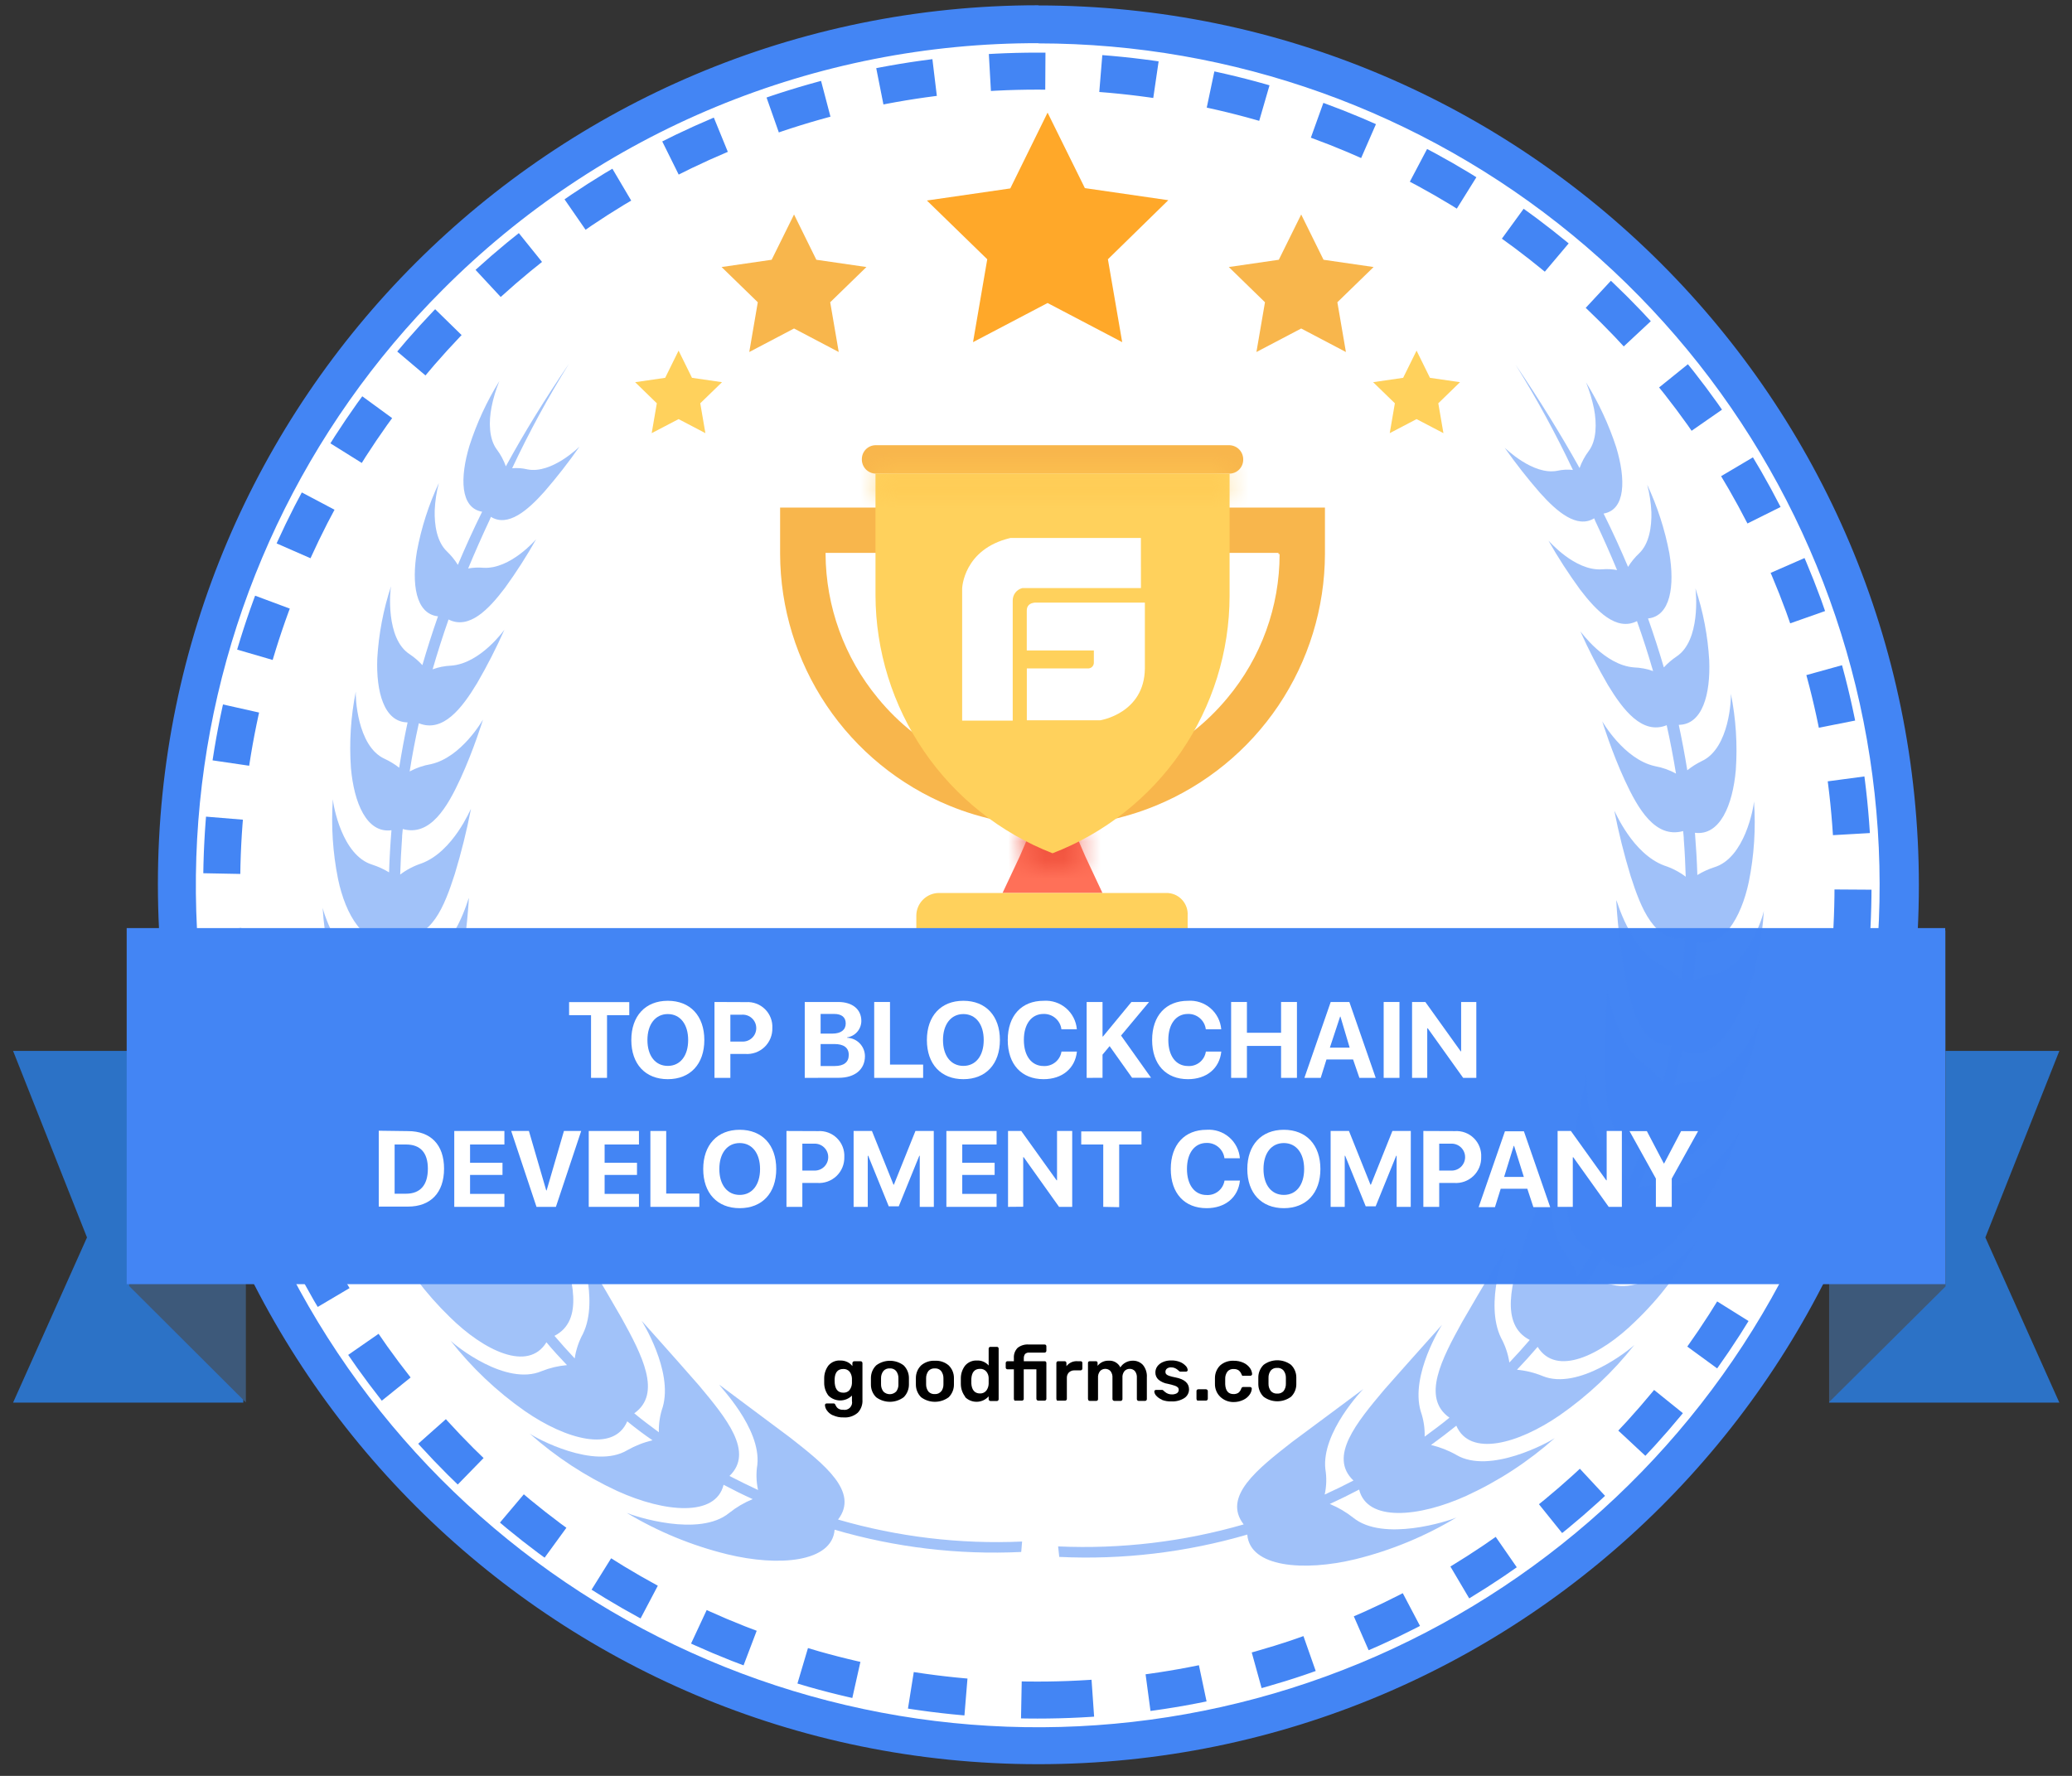 <svg width="112" height="96" viewBox="0 0 112 96" fill="none" xmlns="http://www.w3.org/2000/svg">
<rect x="0" y="0" width="112" height="96" fill="#333333" stroke="none"/>
<g clip-path="url(#clip0_941_249)">
<path d="M56.125 94.329C81.847 94.329 102.698 73.508 102.698 47.824C102.698 22.14 81.847 1.319 56.125 1.319C30.403 1.319 9.551 22.14 9.551 47.824C9.551 73.508 30.403 94.329 56.125 94.329Z" fill="white"/>
<path d="M56.124 2.345C66.652 2.352 76.851 6.009 84.985 12.694C93.119 19.378 98.684 28.676 100.732 39.004C102.78 49.332 101.185 60.051 96.217 69.334C91.249 78.617 83.217 85.891 73.489 89.915C63.761 93.94 52.938 94.467 42.865 91.406C32.792 88.345 24.092 81.886 18.246 73.129C12.401 64.372 9.772 53.859 10.807 43.381C11.843 32.903 16.479 23.108 23.925 15.666C28.147 11.426 33.168 8.065 38.696 5.777C44.224 3.489 50.151 2.319 56.134 2.335M56.134 0.284C29.845 0.284 8.535 21.562 8.535 47.797C8.535 74.031 29.835 95.368 56.124 95.368C82.413 95.368 103.723 74.089 103.723 47.855C103.723 21.62 82.413 0.294 56.124 0.294L56.134 0.284Z" fill="#4385F4"/>
<path d="M56.074 91.902C80.425 91.902 100.163 72.189 100.163 47.872C100.163 23.555 80.425 3.845 56.074 3.845C31.722 3.845 11.984 23.558 11.984 47.872C11.984 72.185 31.725 91.902 56.074 91.902Z" stroke="#4385F4" stroke-width="2" stroke-miterlimit="10" stroke-dasharray="3 3"/>
<path d="M59.592 48.272H54.191L55.114 46.31L55.91 44.471H57.876L58.672 46.31L59.592 48.272Z" fill="#FF7058"/>
<path d="M63.028 48.272H50.758C50.434 48.273 50.123 48.402 49.893 48.631C49.663 48.86 49.533 49.171 49.531 49.495V53.478H64.197V49.495C64.208 49.337 64.186 49.177 64.131 49.027C64.077 48.877 63.992 48.741 63.883 48.626C63.773 48.51 63.64 48.419 63.493 48.358C63.345 48.298 63.187 48.268 63.028 48.272Z" fill="#FFD15C"/>
<mask id="mask0_941_249" style="mask-type:luminance" maskUnits="userSpaceOnUse" x="55" y="44" width="4" height="4">
<path d="M58.671 46.31C58.192 46.563 57.701 46.791 57.198 46.993L56.891 47.055L56.586 46.932C56.084 46.73 55.592 46.502 55.113 46.248L55.91 44.409H57.81L58.671 46.31Z" fill="white"/>
</mask>
<g mask="url(#mask0_941_249)">
<path d="M60.382 42.7H53.406V48.754H60.382V42.7Z" fill="#F1543F"/>
</g>
<path d="M66.465 24.067H47.325C47.13 24.07 46.944 24.149 46.806 24.287C46.668 24.425 46.59 24.611 46.587 24.806C46.583 24.907 46.598 25.008 46.633 25.102C46.668 25.197 46.721 25.285 46.79 25.359C46.858 25.433 46.941 25.492 47.033 25.534C47.125 25.576 47.224 25.599 47.325 25.602H66.465C66.659 25.599 66.845 25.52 66.982 25.382C67.119 25.244 67.197 25.058 67.2 24.864C67.204 24.763 67.189 24.663 67.154 24.568C67.12 24.473 67.067 24.386 66.998 24.312C66.93 24.238 66.848 24.178 66.756 24.137C66.665 24.095 66.566 24.071 66.465 24.067ZM42.168 27.438V29.95C42.178 32.867 43.052 35.715 44.679 38.136C46.306 40.557 48.614 42.441 51.31 43.551C54.887 45.023 58.9 45.023 62.476 43.551C65.173 42.441 67.481 40.557 69.108 38.136C70.735 35.715 71.609 32.867 71.619 29.95V27.438H42.168ZM69.168 29.95C69.169 32.795 68.17 35.55 66.345 37.733C65.192 39.124 63.749 40.245 62.116 41.017C60.483 41.79 58.701 42.195 56.895 42.204C55.087 42.208 53.301 41.809 51.667 41.036C50.033 40.262 48.592 39.134 47.448 37.733C45.639 35.542 44.642 32.792 44.625 29.95V29.889H69.107V29.95H69.168Z" fill="#F8B64C"/>
<path d="M66.464 25.602V32.217C66.459 35.23 65.542 38.171 63.834 40.654C62.126 43.136 59.706 45.044 56.894 46.125C54.079 45.03 51.66 43.111 49.953 40.62C48.245 38.128 47.329 35.179 47.324 32.158V25.602H66.464Z" fill="#FFD15C"/>
<mask id="mask1_941_249" style="mask-type:luminance" maskUnits="userSpaceOnUse" x="47" y="25" width="20" height="2">
<path d="M66.406 25.602H47.324V26.522H66.406V25.602Z" fill="white"/>
</mask>
<g mask="url(#mask1_941_249)">
<path d="M68.116 23.893H45.617V28.231H68.116V23.893Z" fill="#FFC952"/>
</g>
<path d="M56.051 32.575C56.051 32.575 55.501 32.521 55.501 33.006V35.163H59.127V35.809C59.129 35.854 59.122 35.898 59.105 35.94C59.088 35.981 59.063 36.019 59.031 36.05C58.998 36.081 58.959 36.104 58.917 36.118C58.875 36.133 58.83 36.138 58.785 36.134H55.504V38.937H59.469C59.469 38.937 61.861 38.571 61.885 36.134V32.575H56.051ZM61.67 29.082H54.616C52.062 29.687 52.008 31.817 52.008 31.817V38.954H54.742V32.459C54.741 32.305 54.792 32.155 54.887 32.033C54.982 31.911 55.115 31.826 55.265 31.789H61.673L61.67 29.082Z" fill="white"/>
<path opacity="0.5" d="M33.885 81.777L33.848 81.753C33.848 81.753 33.861 81.763 33.885 81.777ZM28.632 77.508L28.605 77.48C28.605 77.48 28.615 77.494 28.632 77.508ZM17.449 49.072V49.051C17.449 49.051 17.449 49.061 17.449 49.075V49.072ZM17.993 43.179C17.993 43.155 17.993 43.141 17.993 43.145C17.993 43.148 17.989 43.161 17.993 43.182V43.179Z" fill="#4385F4"/>
<g opacity="0.5">
<path d="M55.249 83.332C51.889 83.483 48.528 83.081 45.3 82.143C46.455 80.645 44.548 79.155 42.719 77.719L38.888 74.859C38.843 74.893 41.144 77.183 40.938 79.179C40.864 79.633 40.877 80.097 40.976 80.546C40.453 80.304 39.951 80.054 39.431 79.787C40.775 78.499 39.254 76.653 37.791 74.903C36.246 73.136 34.687 71.403 34.684 71.399C34.681 71.396 36.393 74.093 35.825 76.058C35.673 76.498 35.601 76.961 35.614 77.425C35.159 77.084 34.715 76.762 34.284 76.4C35.795 75.334 34.694 73.228 33.601 71.252C32.452 69.246 31.266 67.297 31.266 67.294C31.266 67.291 32.421 70.223 31.512 72.1C31.286 72.514 31.134 72.966 31.065 73.433C30.689 73.032 30.324 72.625 29.971 72.213C31.587 71.382 30.959 69.136 30.272 66.997C29.509 64.826 28.689 62.792 28.696 62.761C28.703 62.731 29.308 65.811 28.091 67.547C27.796 67.924 27.565 68.348 27.408 68.801C27.116 68.346 26.836 67.89 26.567 67.434C28.276 66.832 28.067 64.522 27.763 62.334C27.39 60.099 26.933 57.993 26.933 57.969C26.933 57.945 27.032 61.045 25.545 62.57C25.197 62.902 24.904 63.288 24.677 63.712C24.544 63.401 24.41 63.09 24.284 62.775C24.188 62.532 24.092 62.29 24.003 62.044C25.736 61.722 25.89 59.531 25.938 57.453C25.938 55.33 25.815 53.324 25.805 53.303C25.794 53.283 25.463 56.151 23.826 57.405C23.445 57.671 23.109 57.996 22.831 58.369C22.66 57.713 22.489 57.056 22.373 56.393C24.082 56.346 24.557 54.343 24.895 52.398C25.234 50.453 25.357 48.538 25.34 48.538C25.323 48.538 24.656 51.126 22.947 52.056C22.542 52.259 22.173 52.527 21.854 52.849C21.772 52.101 21.711 51.353 21.673 50.603C23.32 50.801 24.021 48.996 24.584 47.243C24.936 46.085 25.228 44.91 25.459 43.722C25.439 43.722 24.499 46.04 22.78 46.675C22.366 46.811 21.978 47.014 21.632 47.277C21.652 46.611 21.686 45.944 21.734 45.284C21.734 45.127 21.762 44.97 21.772 44.816C23.258 45.23 24.185 43.626 24.895 42.081C25.606 40.536 26.109 38.899 26.109 38.896C26.109 38.892 24.957 40.947 23.276 41.312C22.88 41.38 22.498 41.512 22.144 41.702C22.281 40.83 22.448 39.962 22.64 39.097C23.945 39.627 24.978 38.277 25.791 36.927C26.334 35.991 26.827 35.027 27.267 34.038C27.267 34.038 25.976 35.867 24.386 35.983C24.044 35.997 23.706 36.064 23.385 36.182C23.645 35.284 23.932 34.386 24.246 33.488C25.354 34.052 26.42 32.938 27.295 31.779C27.907 30.934 28.471 30.056 28.983 29.147C28.983 29.147 27.589 30.788 26.119 30.692C25.848 30.669 25.574 30.682 25.306 30.73C25.668 29.859 26.054 28.986 26.464 28.111L26.536 27.94C27.455 28.508 28.518 27.599 29.431 26.573C30.105 25.795 30.738 24.983 31.328 24.139C31.328 24.139 29.824 25.637 28.508 25.373C28.239 25.308 27.96 25.287 27.684 25.312C28.598 23.367 29.625 21.479 30.76 19.655C29.479 21.535 28.341 23.38 27.343 25.209C27.225 24.878 27.058 24.567 26.847 24.286C26.427 23.719 26.416 22.803 26.567 22.02C26.661 21.533 26.805 21.057 26.994 20.598C26.315 21.692 25.772 22.866 25.377 24.091C24.855 25.821 24.872 27.458 26.061 27.663C25.586 28.62 25.152 29.581 24.749 30.535C24.583 30.268 24.384 30.024 24.157 29.807C23.614 29.291 23.474 28.374 23.498 27.578C23.52 27.081 23.595 26.588 23.723 26.108C23.173 27.284 22.775 28.524 22.537 29.8C22.243 31.55 22.462 33.184 23.675 33.317C23.368 34.197 23.086 35.076 22.831 35.956C22.628 35.734 22.398 35.536 22.148 35.368C20.828 34.524 21.088 31.892 21.136 31.694C20.721 32.953 20.471 34.262 20.394 35.587C20.323 37.392 20.76 39.036 22.028 39.05C22.028 39.05 22.028 39.05 22.028 39.07C21.857 39.874 21.707 40.684 21.577 41.5C21.333 41.31 21.068 41.148 20.787 41.018C19.287 40.335 19.208 37.6 19.232 37.385C18.961 38.741 18.872 40.127 18.969 41.507C19.133 43.394 19.817 45.059 21.16 44.881C21.098 45.64 21.055 46.399 21.03 47.157C20.743 46.983 20.437 46.843 20.117 46.74C18.487 46.238 18.016 43.541 17.992 43.203C17.893 44.645 17.987 46.095 18.272 47.513C18.675 49.461 19.701 51.177 21.071 50.746C21.108 51.444 21.165 52.141 21.242 52.839C20.903 52.678 20.545 52.563 20.176 52.497C18.368 52.199 17.496 49.342 17.441 49.078C17.536 50.625 17.843 52.151 18.354 53.614C19.072 55.641 20.425 57.34 21.823 56.595C21.956 57.231 22.103 57.867 22.271 58.499C21.87 58.367 21.452 58.294 21.03 58.28C19.055 58.225 17.708 55.224 17.664 55.04C17.989 56.669 18.544 58.243 19.311 59.716C20.401 61.791 22.127 63.418 23.487 62.314C23.699 62.874 23.927 63.429 24.171 63.978C23.714 63.887 23.247 63.865 22.783 63.913C20.681 64.146 18.767 61.09 18.747 60.977C19.34 62.656 20.179 64.237 21.235 65.67C22.739 67.721 24.861 69.195 26.092 67.755C26.365 68.211 26.65 68.667 26.946 69.123C26.479 69.096 26.01 69.139 25.555 69.249C23.46 69.782 21.006 66.901 21.047 66.856C21.904 68.463 23.005 69.926 24.311 71.194C26.163 73.023 28.546 74.178 29.537 72.561C29.879 72.978 30.265 73.392 30.648 73.795C30.178 73.836 29.718 73.945 29.28 74.12C27.343 74.947 24.608 72.739 24.349 72.466C25.493 73.928 26.847 75.212 28.368 76.277C30.6 77.822 33.18 78.533 33.905 76.834C34.344 77.194 34.8 77.536 35.272 77.86C34.792 77.971 34.332 78.152 33.905 78.396C32.114 79.463 28.949 77.73 28.628 77.494C30.048 78.759 31.648 79.807 33.375 80.604C35.921 81.763 38.686 82.016 39.113 80.263C39.626 80.536 40.139 80.792 40.686 81.039C40.23 81.226 39.803 81.477 39.418 81.784C37.794 83.12 34.291 81.962 33.881 81.784C35.567 82.797 37.395 83.55 39.305 84.019C42.104 84.703 44.975 84.45 45.115 82.693C48.387 83.652 51.795 84.058 55.201 83.896L55.249 83.332Z" fill="#4385F4"/>
</g>
<path d="M69.381 75.2C69.468 75.085 69.512 74.944 69.507 74.8C69.507 74.773 69.507 74.722 69.507 74.643C69.507 74.564 69.507 74.51 69.507 74.483C69.512 74.338 69.466 74.197 69.378 74.082C69.335 74.035 69.282 73.997 69.223 73.974C69.164 73.95 69.1 73.94 69.036 73.946C68.972 73.941 68.908 73.951 68.849 73.974C68.79 73.998 68.737 74.035 68.694 74.082C68.607 74.197 68.562 74.338 68.568 74.483V74.643V74.8C68.563 74.945 68.609 75.086 68.698 75.2C68.741 75.247 68.794 75.283 68.853 75.306C68.912 75.329 68.976 75.338 69.039 75.334C69.103 75.339 69.166 75.329 69.225 75.306C69.285 75.283 69.338 75.247 69.381 75.2ZM68.301 75.504C68.211 75.415 68.139 75.308 68.091 75.191C68.042 75.074 68.017 74.948 68.017 74.821V74.462C68.017 74.335 68.042 74.209 68.092 74.091C68.141 73.974 68.213 73.867 68.305 73.778C68.518 73.619 68.778 73.533 69.044 73.533C69.311 73.533 69.571 73.619 69.784 73.778C69.875 73.867 69.948 73.974 69.997 74.091C70.046 74.209 70.072 74.335 70.071 74.462C70.071 74.493 70.071 74.554 70.071 74.643C70.071 74.732 70.071 74.79 70.071 74.821C70.073 74.948 70.048 75.074 69.999 75.192C69.95 75.309 69.879 75.415 69.788 75.504C69.573 75.664 69.312 75.75 69.044 75.75C68.777 75.75 68.516 75.664 68.301 75.504ZM65.957 75.504C65.865 75.416 65.793 75.309 65.745 75.192C65.696 75.074 65.671 74.948 65.673 74.821V74.657V74.493C65.672 74.366 65.697 74.24 65.746 74.122C65.794 74.005 65.866 73.898 65.957 73.809C66.156 73.636 66.414 73.547 66.678 73.559C66.866 73.554 67.053 73.593 67.224 73.672C67.36 73.735 67.478 73.832 67.566 73.953C67.632 74.046 67.672 74.156 67.682 74.27C67.684 74.284 67.682 74.297 67.677 74.31C67.672 74.322 67.665 74.333 67.655 74.342C67.635 74.36 67.61 74.37 67.583 74.37H67.221C67.199 74.376 67.175 74.376 67.153 74.37C67.135 74.35 67.121 74.327 67.112 74.301C67.081 74.212 67.025 74.134 66.951 74.076C66.875 74.027 66.785 74.003 66.695 74.007C66.632 74 66.567 74.008 66.508 74.031C66.449 74.053 66.395 74.09 66.353 74.137C66.266 74.253 66.221 74.396 66.227 74.541V74.828C66.245 75.183 66.395 75.361 66.678 75.361C66.769 75.364 66.859 75.34 66.937 75.293C67.011 75.234 67.066 75.154 67.095 75.064C67.103 75.039 67.117 75.017 67.136 74.999C67.155 74.983 67.179 74.976 67.204 74.978H67.566C67.593 74.978 67.618 74.988 67.638 75.005C67.648 75.014 67.655 75.026 67.66 75.038C67.665 75.05 67.667 75.064 67.665 75.077C67.655 75.188 67.616 75.294 67.552 75.385C67.466 75.509 67.348 75.608 67.211 75.672C67.039 75.756 66.849 75.797 66.657 75.792C66.399 75.789 66.151 75.689 65.963 75.511L65.957 75.504ZM64.702 75.686C64.693 75.677 64.686 75.666 64.682 75.654C64.677 75.642 64.675 75.63 64.675 75.617V75.2C64.674 75.187 64.676 75.174 64.68 75.161C64.685 75.149 64.692 75.137 64.701 75.128C64.711 75.118 64.722 75.111 64.735 75.107C64.747 75.102 64.761 75.1 64.774 75.101H65.188C65.2 75.101 65.213 75.103 65.224 75.108C65.236 75.113 65.247 75.12 65.256 75.129C65.266 75.138 65.273 75.149 65.279 75.161C65.284 75.174 65.287 75.187 65.287 75.2V75.614C65.287 75.626 65.284 75.639 65.28 75.651C65.275 75.662 65.268 75.673 65.259 75.682C65.25 75.692 65.239 75.701 65.227 75.706C65.215 75.711 65.201 75.714 65.188 75.713H64.774C64.76 75.716 64.745 75.716 64.731 75.712C64.716 75.708 64.703 75.702 64.692 75.692L64.702 75.686ZM62.805 75.662C62.686 75.614 62.58 75.539 62.494 75.443C62.438 75.384 62.404 75.308 62.395 75.228C62.394 75.216 62.396 75.204 62.4 75.192C62.404 75.181 62.411 75.171 62.419 75.163C62.437 75.146 62.46 75.136 62.484 75.135H62.826C62.837 75.136 62.849 75.14 62.859 75.145C62.869 75.151 62.877 75.16 62.884 75.169L62.976 75.248C63.079 75.335 63.211 75.381 63.345 75.378C63.438 75.382 63.53 75.361 63.612 75.317C63.644 75.298 63.67 75.271 63.688 75.238C63.706 75.206 63.715 75.169 63.714 75.132C63.716 75.083 63.699 75.035 63.667 74.999C63.619 74.955 63.561 74.924 63.499 74.906C63.379 74.866 63.257 74.833 63.133 74.807C62.945 74.78 62.768 74.702 62.621 74.582C62.565 74.531 62.521 74.47 62.492 74.4C62.463 74.331 62.45 74.257 62.453 74.182C62.455 74.07 62.489 73.962 62.552 73.871C62.627 73.767 62.729 73.686 62.846 73.635C62.992 73.57 63.151 73.538 63.311 73.543C63.475 73.538 63.638 73.567 63.79 73.628C63.906 73.675 64.011 73.748 64.097 73.84C64.156 73.899 64.192 73.976 64.2 74.059C64.2 74.07 64.198 74.081 64.194 74.092C64.19 74.103 64.184 74.112 64.176 74.12C64.168 74.129 64.157 74.136 64.146 74.141C64.135 74.145 64.123 74.148 64.111 74.147H63.803C63.79 74.148 63.777 74.146 63.765 74.141C63.753 74.135 63.743 74.127 63.735 74.117C63.703 74.093 63.672 74.066 63.643 74.038C63.599 74.003 63.551 73.974 63.499 73.953C63.44 73.928 63.376 73.916 63.311 73.918C63.228 73.911 63.146 73.934 63.079 73.983C63.052 74.004 63.031 74.031 63.017 74.061C63.003 74.091 62.996 74.124 62.997 74.158C62.994 74.202 63.008 74.246 63.034 74.281C63.079 74.323 63.133 74.354 63.191 74.373C63.303 74.41 63.417 74.439 63.533 74.459C64.025 74.554 64.272 74.77 64.272 75.105C64.272 75.198 64.25 75.29 64.205 75.373C64.161 75.455 64.097 75.525 64.019 75.576C63.808 75.708 63.562 75.771 63.315 75.757C63.137 75.764 62.96 75.734 62.795 75.669L62.805 75.662ZM58.837 75.686C58.828 75.677 58.821 75.666 58.817 75.654C58.812 75.642 58.81 75.63 58.81 75.617V73.679C58.81 73.653 58.82 73.627 58.837 73.607C58.857 73.591 58.883 73.582 58.909 73.584H59.23C59.243 73.582 59.256 73.584 59.269 73.588C59.281 73.592 59.292 73.599 59.302 73.607C59.311 73.617 59.319 73.628 59.323 73.64C59.328 73.653 59.33 73.666 59.329 73.679V73.833C59.4 73.743 59.49 73.671 59.593 73.623C59.697 73.575 59.81 73.552 59.924 73.556C60.054 73.545 60.185 73.574 60.298 73.639C60.412 73.703 60.503 73.801 60.56 73.918C60.629 73.808 60.725 73.717 60.84 73.655C60.959 73.588 61.093 73.554 61.23 73.556C61.332 73.553 61.435 73.572 61.53 73.611C61.624 73.651 61.71 73.71 61.78 73.785C61.932 73.973 62.008 74.211 61.992 74.452V75.631C61.992 75.644 61.99 75.656 61.985 75.668C61.98 75.68 61.973 75.69 61.965 75.699C61.956 75.71 61.945 75.718 61.932 75.723C61.92 75.728 61.906 75.731 61.893 75.73H61.551C61.538 75.73 61.524 75.727 61.512 75.722C61.5 75.717 61.489 75.709 61.479 75.699C61.47 75.69 61.463 75.68 61.459 75.668C61.454 75.656 61.452 75.644 61.452 75.631V74.486C61.464 74.352 61.425 74.219 61.343 74.113C61.306 74.075 61.262 74.044 61.213 74.024C61.164 74.004 61.112 73.995 61.059 73.997C61.008 73.997 60.957 74.007 60.91 74.027C60.863 74.047 60.821 74.076 60.785 74.113C60.701 74.218 60.661 74.352 60.673 74.486V75.631C60.673 75.644 60.67 75.656 60.666 75.668C60.661 75.68 60.654 75.69 60.645 75.699C60.636 75.71 60.625 75.718 60.613 75.723C60.6 75.728 60.587 75.731 60.574 75.73H60.232C60.206 75.728 60.182 75.718 60.163 75.699C60.145 75.681 60.134 75.657 60.133 75.631V74.486C60.145 74.352 60.106 74.219 60.023 74.113C59.986 74.075 59.942 74.046 59.894 74.025C59.845 74.005 59.792 73.996 59.74 73.997C59.688 73.997 59.638 74.007 59.591 74.027C59.544 74.047 59.501 74.076 59.466 74.113C59.382 74.218 59.342 74.352 59.353 74.486V75.631C59.354 75.643 59.352 75.656 59.348 75.668C59.344 75.679 59.338 75.69 59.329 75.699C59.32 75.709 59.309 75.717 59.297 75.722C59.284 75.727 59.271 75.73 59.258 75.73H58.916C58.899 75.732 58.882 75.729 58.867 75.723C58.851 75.716 58.837 75.706 58.827 75.692L58.837 75.686ZM57.128 75.686C57.12 75.677 57.113 75.666 57.108 75.654C57.103 75.642 57.101 75.63 57.101 75.617V73.686C57.101 73.659 57.11 73.632 57.128 73.611C57.138 73.602 57.149 73.594 57.161 73.59C57.174 73.585 57.187 73.583 57.2 73.584H57.542C57.556 73.583 57.569 73.585 57.582 73.589C57.595 73.594 57.607 73.601 57.617 73.611C57.635 73.632 57.645 73.659 57.645 73.686V73.853C57.713 73.763 57.803 73.691 57.906 73.644C58.009 73.597 58.123 73.576 58.236 73.584H58.407C58.42 73.582 58.433 73.584 58.445 73.588C58.457 73.592 58.469 73.599 58.478 73.607C58.488 73.617 58.495 73.628 58.5 73.64C58.504 73.653 58.506 73.666 58.506 73.679V73.98C58.507 73.993 58.505 74.005 58.5 74.017C58.495 74.029 58.488 74.04 58.478 74.048C58.47 74.059 58.459 74.067 58.446 74.072C58.434 74.077 58.42 74.08 58.407 74.079H58.085C58.03 74.076 57.974 74.084 57.922 74.103C57.87 74.122 57.822 74.151 57.781 74.189C57.742 74.229 57.712 74.276 57.693 74.329C57.674 74.381 57.665 74.437 57.668 74.493V75.617C57.669 75.63 57.668 75.643 57.663 75.655C57.658 75.667 57.651 75.677 57.641 75.686C57.632 75.695 57.622 75.703 57.61 75.708C57.598 75.714 57.586 75.716 57.573 75.716H57.18C57.154 75.718 57.128 75.71 57.108 75.692L57.128 75.686ZM54.832 75.686C54.823 75.677 54.816 75.666 54.811 75.654C54.806 75.642 54.804 75.63 54.804 75.617V74.021H54.462C54.449 74.022 54.436 74.02 54.423 74.016C54.411 74.011 54.4 74.004 54.39 73.994C54.381 73.985 54.373 73.974 54.369 73.961C54.364 73.948 54.362 73.935 54.363 73.922V73.679C54.364 73.654 54.373 73.629 54.391 73.611C54.4 73.602 54.411 73.594 54.424 73.59C54.436 73.585 54.449 73.583 54.462 73.584H54.804V73.419C54.797 73.317 54.81 73.215 54.845 73.119C54.88 73.023 54.935 72.936 55.006 72.862C55.178 72.728 55.394 72.663 55.611 72.681H56.462C56.475 72.68 56.488 72.681 56.5 72.686C56.513 72.69 56.524 72.696 56.534 72.705C56.551 72.725 56.561 72.75 56.561 72.777V73.019C56.561 73.033 56.558 73.046 56.553 73.058C56.548 73.071 56.54 73.082 56.53 73.091C56.521 73.1 56.511 73.107 56.499 73.112C56.487 73.117 56.475 73.119 56.462 73.119H55.631C55.59 73.115 55.549 73.12 55.51 73.133C55.471 73.147 55.436 73.169 55.406 73.197C55.358 73.269 55.335 73.354 55.341 73.44V73.584H56.462C56.475 73.582 56.488 73.584 56.5 73.588C56.513 73.592 56.524 73.599 56.534 73.607C56.551 73.627 56.561 73.653 56.561 73.679V75.617C56.561 75.63 56.559 75.642 56.554 75.654C56.55 75.666 56.542 75.677 56.534 75.686C56.525 75.696 56.514 75.704 56.501 75.709C56.489 75.715 56.475 75.717 56.462 75.716H56.12C56.094 75.715 56.07 75.704 56.052 75.686C56.034 75.667 56.023 75.643 56.021 75.617V74.021H55.337V75.617C55.339 75.63 55.337 75.643 55.332 75.655C55.327 75.667 55.32 75.677 55.31 75.686C55.301 75.696 55.29 75.704 55.278 75.709C55.265 75.715 55.252 75.717 55.238 75.716H54.897C54.882 75.719 54.866 75.719 54.851 75.715C54.836 75.71 54.822 75.703 54.811 75.692L54.832 75.686ZM53.318 75.169C53.396 75.062 53.438 74.933 53.441 74.8C53.441 74.766 53.441 74.715 53.441 74.643C53.441 74.571 53.441 74.517 53.441 74.483C53.438 74.358 53.393 74.237 53.314 74.141C53.272 74.092 53.219 74.054 53.16 74.029C53.101 74.005 53.036 73.993 52.972 73.997C52.682 73.997 52.525 74.178 52.504 74.541V74.787C52.525 75.129 52.682 75.327 52.972 75.327C53.038 75.33 53.104 75.318 53.164 75.29C53.224 75.263 53.277 75.222 53.318 75.169ZM52.179 75.511C52.02 75.31 51.935 75.06 51.937 74.804V74.517C51.934 74.262 52.019 74.013 52.176 73.812C52.255 73.722 52.354 73.652 52.465 73.605C52.576 73.559 52.695 73.539 52.815 73.546C52.933 73.541 53.05 73.562 53.159 73.609C53.267 73.656 53.364 73.727 53.441 73.816V72.903C53.441 72.89 53.443 72.876 53.449 72.864C53.454 72.852 53.462 72.841 53.471 72.832C53.481 72.823 53.491 72.817 53.503 72.812C53.515 72.808 53.527 72.807 53.54 72.808H53.882C53.895 72.806 53.907 72.808 53.92 72.812C53.932 72.816 53.944 72.823 53.953 72.832C53.963 72.841 53.97 72.852 53.974 72.865C53.979 72.877 53.981 72.89 53.981 72.903V75.638C53.982 75.65 53.98 75.663 53.975 75.675C53.97 75.687 53.963 75.698 53.953 75.706C53.944 75.716 53.933 75.725 53.921 75.73C53.908 75.735 53.895 75.738 53.882 75.737H53.54C53.514 75.735 53.49 75.724 53.471 75.706C53.453 75.688 53.442 75.664 53.441 75.638V75.484C53.36 75.574 53.262 75.646 53.153 75.697C53.043 75.747 52.925 75.775 52.804 75.777C52.684 75.78 52.564 75.757 52.452 75.712C52.34 75.666 52.24 75.598 52.156 75.511H52.179ZM50.87 75.228C50.957 75.113 51.002 74.972 50.997 74.828C50.997 74.8 50.997 74.749 50.997 74.671C50.997 74.592 50.997 74.537 50.997 74.51C51.001 74.366 50.956 74.225 50.87 74.11C50.828 74.062 50.775 74.025 50.716 74.001C50.656 73.978 50.592 73.968 50.529 73.973C50.465 73.969 50.401 73.978 50.342 74.002C50.283 74.026 50.23 74.063 50.187 74.11C50.101 74.225 50.056 74.366 50.06 74.51V74.828C50.056 74.972 50.1 75.113 50.187 75.228C50.23 75.274 50.284 75.31 50.343 75.333C50.402 75.356 50.465 75.365 50.529 75.361C50.597 75.365 50.664 75.353 50.727 75.325C50.788 75.297 50.843 75.254 50.884 75.2L50.87 75.228ZM49.791 75.532C49.7 75.442 49.629 75.336 49.58 75.218C49.531 75.101 49.507 74.975 49.507 74.848V74.489C49.507 74.362 49.532 74.236 49.581 74.118C49.63 74.001 49.703 73.895 49.794 73.806C50.002 73.631 50.268 73.543 50.539 73.559C50.807 73.544 51.072 73.632 51.277 73.806C51.368 73.895 51.441 74.001 51.49 74.118C51.539 74.236 51.565 74.362 51.564 74.489C51.564 74.52 51.564 74.582 51.564 74.671C51.564 74.759 51.564 74.817 51.564 74.848C51.565 74.975 51.54 75.101 51.491 75.218C51.442 75.336 51.371 75.442 51.281 75.532C51.065 75.692 50.804 75.778 50.535 75.778C50.267 75.778 50.006 75.692 49.791 75.532ZM48.44 75.228C48.527 75.113 48.571 74.971 48.563 74.828C48.566 74.775 48.566 74.723 48.563 74.671C48.566 74.617 48.566 74.563 48.563 74.51C48.569 74.366 48.524 74.225 48.437 74.11C48.395 74.062 48.342 74.025 48.282 74.001C48.223 73.977 48.159 73.968 48.095 73.973C48.032 73.968 47.968 73.978 47.908 74.002C47.849 74.025 47.796 74.062 47.754 74.11C47.665 74.224 47.619 74.365 47.624 74.51V74.828C47.619 74.972 47.665 75.114 47.754 75.228C47.845 75.317 47.968 75.367 48.095 75.367C48.223 75.367 48.346 75.317 48.437 75.228H48.44ZM47.36 75.532C47.27 75.443 47.198 75.336 47.149 75.219C47.1 75.101 47.076 74.975 47.077 74.848V74.489C47.077 74.362 47.102 74.236 47.151 74.118C47.2 74.001 47.273 73.895 47.364 73.806C47.578 73.646 47.837 73.56 48.104 73.56C48.37 73.56 48.63 73.646 48.844 73.806C48.935 73.895 49.007 74.001 49.056 74.118C49.106 74.236 49.131 74.362 49.131 74.489C49.131 74.52 49.131 74.582 49.131 74.671C49.131 74.759 49.131 74.817 49.131 74.848C49.131 74.975 49.106 75.101 49.057 75.218C49.009 75.336 48.937 75.442 48.847 75.532C48.632 75.691 48.371 75.778 48.104 75.778C47.836 75.778 47.575 75.691 47.36 75.532ZM45.925 75.135C46.002 75.031 46.046 74.906 46.051 74.776C46.054 74.732 46.054 74.688 46.051 74.643C46.054 74.6 46.054 74.556 46.051 74.513C46.046 74.383 46.002 74.257 45.925 74.151C45.883 74.102 45.831 74.063 45.771 74.037C45.712 74.012 45.648 74.001 45.583 74.004C45.286 74.004 45.132 74.185 45.115 74.547V74.643C45.115 75.07 45.272 75.286 45.587 75.286C45.654 75.289 45.722 75.276 45.783 75.248C45.844 75.219 45.898 75.176 45.939 75.122L45.925 75.135ZM45.006 76.503C44.875 76.441 44.764 76.346 44.684 76.226C44.63 76.147 44.599 76.055 44.592 75.959C44.591 75.946 44.594 75.934 44.598 75.922C44.603 75.91 44.61 75.9 44.619 75.891C44.638 75.874 44.663 75.866 44.688 75.867H45.053C45.076 75.865 45.099 75.871 45.118 75.884C45.139 75.902 45.153 75.926 45.159 75.952C45.19 76.023 45.236 76.085 45.296 76.133C45.378 76.19 45.477 76.217 45.576 76.209C45.642 76.222 45.711 76.218 45.775 76.198C45.839 76.178 45.898 76.142 45.945 76.094C45.992 76.046 46.026 75.987 46.045 75.922C46.063 75.857 46.066 75.789 46.051 75.723V75.443C45.882 75.611 45.654 75.705 45.416 75.705C45.178 75.705 44.949 75.611 44.78 75.443C44.626 75.241 44.546 74.993 44.551 74.739V74.626V74.517C44.548 74.263 44.63 74.015 44.783 73.812C44.862 73.722 44.961 73.65 45.072 73.604C45.182 73.558 45.303 73.538 45.423 73.546C45.555 73.543 45.686 73.571 45.805 73.628C45.911 73.679 46.003 73.754 46.075 73.847V73.689C46.075 73.675 46.077 73.662 46.083 73.648C46.088 73.636 46.096 73.624 46.106 73.614C46.115 73.605 46.127 73.598 46.139 73.593C46.151 73.588 46.165 73.586 46.178 73.587H46.52C46.533 73.586 46.546 73.588 46.558 73.593C46.571 73.598 46.582 73.605 46.591 73.614C46.609 73.635 46.619 73.662 46.619 73.689V75.665C46.628 75.794 46.61 75.923 46.566 76.044C46.523 76.165 46.455 76.276 46.366 76.369C46.261 76.46 46.14 76.529 46.008 76.572C45.877 76.616 45.738 76.633 45.6 76.622C45.4 76.63 45.2 76.589 45.019 76.503H45.006Z" fill="black"/>
<path d="M111.316 56.81H98.872V75.822H111.316L107.317 66.894L111.316 56.81ZM0.707 56.81H13.151V75.822H0.707L4.702 66.894L0.707 56.81Z" fill="#2C72C6"/>
<path d="M105.166 50.285L98.874 56.78V75.792L105.166 69.54V50.285ZM6.984 50.285L13.29 57.056V75.812L6.984 69.523V50.285Z" fill="#3D597A"/>
<path d="M6.848 69.42H105.156L105.146 50.169H6.848V69.42Z" fill="#4385F4"/>
<path opacity="0.5" d="M57.195 83.595C60.581 83.748 63.97 83.346 67.226 82.406C66.061 80.902 67.985 79.405 69.827 77.962C71.758 76.526 73.693 75.094 73.693 75.088C73.693 75.081 71.417 77.422 71.642 79.425C71.717 79.879 71.704 80.343 71.605 80.792C72.131 80.553 72.649 80.3 73.16 80.034C71.793 78.742 73.341 76.892 74.814 75.135C76.372 73.365 77.945 71.625 77.945 71.618C77.945 71.611 76.215 74.322 76.796 76.294C76.95 76.733 77.022 77.197 77.008 77.661C77.466 77.32 77.914 76.998 78.348 76.636C76.823 75.563 77.938 73.45 79.031 71.471C80.19 69.454 81.386 67.502 81.386 67.499C81.386 67.496 80.221 70.439 81.137 72.322C81.364 72.737 81.517 73.188 81.588 73.655C81.967 73.255 82.336 72.849 82.688 72.435C81.061 71.597 81.697 69.338 82.388 67.198C83.157 65.024 83.984 62.984 83.974 62.953C84.018 62.953 83.358 66.012 84.585 67.738C84.88 68.116 85.112 68.54 85.269 68.993C85.563 68.537 85.845 68.081 86.116 67.626C84.38 67.024 84.606 64.703 84.913 62.498C85.286 60.259 85.747 58.147 85.747 58.123C85.747 58.099 85.652 61.199 87.149 62.737C87.499 63.07 87.795 63.457 88.023 63.883C88.16 63.572 88.293 63.257 88.42 62.943C88.519 62.7 88.611 62.457 88.704 62.211C86.957 61.869 86.8 59.688 86.752 57.603C86.752 55.477 86.879 53.464 86.889 53.444C86.899 53.423 87.231 56.301 88.881 57.545C89.266 57.813 89.605 58.141 89.886 58.516C90.057 57.856 90.211 57.197 90.348 56.53C88.615 56.486 88.143 54.462 87.805 52.524C87.466 50.586 87.354 48.678 87.371 48.658C87.388 48.638 88.075 51.256 89.794 52.189C90.202 52.392 90.575 52.66 90.898 52.982C90.98 52.23 91.041 51.481 91.082 50.729C89.418 50.928 88.71 49.12 88.143 47.359C87.789 46.198 87.495 45.019 87.261 43.828C87.285 43.828 88.232 46.153 89.965 46.792C90.38 46.927 90.771 47.13 91.12 47.393C91.1 46.71 91.069 46.057 91.017 45.394C91.017 45.236 90.993 45.083 90.98 44.925C89.48 45.342 88.546 43.732 87.832 42.191C87.118 40.649 86.609 38.998 86.609 38.995C86.609 38.991 87.771 41.046 89.462 41.418C89.859 41.489 90.241 41.624 90.594 41.818C90.45 40.943 90.286 40.072 90.091 39.203C88.775 39.736 87.733 38.38 86.913 37.026C86.367 36.088 85.87 35.121 85.426 34.131C85.443 34.131 86.728 35.963 88.331 36.079C88.681 36.092 89.027 36.158 89.356 36.277C89.092 35.366 88.802 34.466 88.485 33.577C87.367 34.141 86.294 33.027 85.409 31.868C84.79 31.02 84.219 30.138 83.7 29.226C83.717 29.226 85.112 30.873 86.588 30.777C86.862 30.753 87.138 30.765 87.408 30.815C87.046 29.94 86.657 29.065 86.243 28.19L86.171 28.019C85.245 28.586 84.172 27.677 83.252 26.652C82.572 25.872 81.933 25.058 81.338 24.211C81.359 24.211 82.856 25.712 84.182 25.448C84.458 25.387 84.742 25.372 85.023 25.404C84.101 23.454 83.068 21.558 81.93 19.726C83.218 21.617 84.367 23.486 85.382 25.302C85.501 24.97 85.669 24.657 85.881 24.375C86.304 23.808 86.315 22.888 86.164 22.102C86.064 21.614 85.92 21.135 85.734 20.673C86.415 21.773 86.963 22.95 87.364 24.18C87.887 25.913 87.873 27.558 86.68 27.763C87.159 28.723 87.596 29.684 88.003 30.644C88.17 30.376 88.371 30.13 88.601 29.913C89.148 29.396 89.285 28.474 89.264 27.677C89.24 27.18 89.165 26.686 89.039 26.204C89.591 27.383 89.993 28.627 90.235 29.906C90.529 31.663 90.307 33.3 89.083 33.433C89.394 34.315 89.678 35.194 89.938 36.079C90.141 35.857 90.371 35.66 90.621 35.491C91.937 34.626 91.677 32.005 91.646 31.806C92.066 33.069 92.316 34.382 92.391 35.71C92.463 37.522 92.026 39.169 90.748 39.183C90.748 39.183 90.748 39.183 90.748 39.203C90.921 40.01 91.073 40.822 91.205 41.64C91.447 41.444 91.711 41.277 91.992 41.141C93.506 40.437 93.584 37.703 93.56 37.498C93.834 38.858 93.924 40.249 93.827 41.634C93.659 43.524 92.972 45.192 91.619 45.018C91.68 45.776 91.725 46.535 91.749 47.301C92.038 47.125 92.346 46.984 92.668 46.88C94.312 46.378 94.784 43.671 94.811 43.329C94.913 44.782 94.819 46.242 94.531 47.67C94.121 49.622 93.089 51.341 91.708 50.911C91.667 51.594 91.612 52.312 91.534 53.009C91.876 52.85 92.238 52.735 92.61 52.667C94.435 52.37 95.31 49.506 95.344 49.229C95.25 50.781 94.941 52.312 94.425 53.779C93.704 55.829 92.337 57.514 90.929 56.769C90.795 57.405 90.645 58.044 90.478 58.677C90.882 58.545 91.303 58.471 91.728 58.458C93.718 58.403 95.078 55.382 95.119 55.207C94.795 56.843 94.235 58.422 93.458 59.897C92.364 61.979 90.621 63.613 89.251 62.505C89.039 63.066 88.811 63.622 88.567 64.173C89.027 64.082 89.498 64.06 89.965 64.108C92.084 64.341 94.015 61.278 94.035 61.162C93.439 62.849 92.594 64.436 91.527 65.872C90.013 67.923 87.873 69.403 86.632 67.96C86.355 68.43 86.067 68.886 85.771 69.328C86.242 69.301 86.714 69.344 87.172 69.454C89.285 69.991 91.759 67.099 91.718 67.062C90.843 68.686 89.719 70.164 88.386 71.44C86.52 73.272 84.117 74.431 83.116 72.808C82.757 73.228 82.384 73.638 81.998 74.045C82.476 74.088 82.945 74.204 83.389 74.387C85.317 75.176 88.095 72.961 88.348 72.698C87.196 74.162 85.834 75.446 84.305 76.509C82.053 78.058 79.452 78.772 78.72 77.07C78.276 77.429 77.818 77.774 77.353 78.113C77.832 78.225 78.293 78.406 78.72 78.649C80.525 79.719 83.717 77.966 84.038 77.743C82.607 79.015 80.994 80.067 79.254 80.864C76.687 82.026 73.898 82.279 73.467 80.522C72.948 80.793 72.418 81.056 71.881 81.302C72.333 81.487 72.756 81.734 73.139 82.037C74.776 83.377 78.32 82.214 78.72 82.037C77.027 83.054 75.19 83.812 73.272 84.286C70.449 84.969 67.558 84.716 67.421 82.956C64.123 83.918 60.688 84.326 57.257 84.163L57.195 83.595Z" fill="#4385F4"/>
<path d="M56.626 6.088L58.642 10.169L63.151 10.822L59.887 14.015L60.659 18.496L56.626 16.38L52.596 18.496L53.365 14.015L50.102 10.839L54.61 10.186L56.626 6.088Z" fill="#FFA829"/>
<path d="M44.127 14.042L42.921 11.595L41.711 14.042L39.004 14.435L40.962 16.339L40.501 19.029L42.921 17.758L45.337 19.029L44.876 16.339L46.834 14.435L44.127 14.042Z" fill="#F8B64C"/>
<path d="M74.249 14.435L71.542 14.042L70.335 11.595L69.125 14.042L66.422 14.435L68.377 16.339L67.915 19.029L70.335 17.758L72.752 19.029L72.29 16.339L74.249 14.435Z" fill="#F8B64C"/>
<path d="M37.405 20.424L36.68 18.954L35.956 20.424L34.332 20.66L35.504 21.801L35.227 23.415L36.68 22.656L38.129 23.415L37.852 21.801L39.028 20.66L37.405 20.424Z" fill="#FFD15C"/>
<path d="M78.919 20.66L77.295 20.424L76.571 18.954L75.846 20.424L74.223 20.66L75.398 21.801L75.121 23.415L76.571 22.656L78.023 23.415L77.746 21.801L78.919 20.66Z" fill="#FFD15C"/>
<path d="M31.948 58.267V54.879H30.762V54.172H34.015V54.879H32.812V58.267H31.948Z" fill="white"/>
<path d="M38.072 56.222C38.072 57.521 37.31 58.338 36.097 58.338C34.884 58.338 34.125 57.521 34.125 56.222C34.125 54.923 34.884 54.1 36.097 54.1C37.31 54.1 38.072 54.917 38.072 56.222ZM34.996 56.222C34.996 57.077 35.427 57.62 36.097 57.62C36.767 57.62 37.198 57.077 37.198 56.222C37.198 55.368 36.767 54.818 36.097 54.818C35.427 54.818 34.996 55.375 34.996 56.222Z" fill="white"/>
<path d="M40.33 54.172C40.518 54.16 40.706 54.188 40.882 54.254C41.059 54.32 41.219 54.422 41.353 54.555C41.487 54.687 41.591 54.846 41.659 55.022C41.728 55.197 41.758 55.385 41.748 55.573C41.754 55.764 41.719 55.953 41.646 56.13C41.574 56.306 41.465 56.466 41.328 56.598C41.19 56.73 41.026 56.832 40.846 56.897C40.667 56.961 40.476 56.988 40.285 56.974H39.479V58.267H38.621V54.165L40.33 54.172ZM39.479 56.304H40.101C40.2 56.311 40.3 56.298 40.395 56.264C40.489 56.231 40.575 56.178 40.648 56.11C40.721 56.042 40.779 55.96 40.819 55.868C40.858 55.777 40.879 55.678 40.879 55.578C40.879 55.478 40.858 55.38 40.819 55.288C40.779 55.197 40.721 55.114 40.648 55.046C40.575 54.978 40.489 54.925 40.395 54.892C40.3 54.859 40.2 54.845 40.101 54.852H39.479V56.304Z" fill="white"/>
<path d="M43.5 58.267V54.165H45.308C46.077 54.165 46.559 54.561 46.559 55.19C46.558 55.406 46.48 55.614 46.339 55.777C46.198 55.94 46.003 56.047 45.79 56.079V56.099C46.047 56.108 46.292 56.216 46.471 56.401C46.651 56.586 46.752 56.833 46.754 57.091C46.754 57.812 46.21 58.263 45.339 58.263L43.5 58.267ZM44.358 55.874H44.997C45.455 55.874 45.715 55.672 45.715 55.327C45.715 54.982 45.486 54.811 45.086 54.811H44.358V55.874ZM45.12 57.627C45.612 57.627 45.879 57.419 45.879 57.026C45.879 56.633 45.605 56.438 45.099 56.438H44.358V57.627H45.12Z" fill="white"/>
<path d="M49.899 58.267H47.254V54.165H48.108V57.549H49.899V58.267Z" fill="white"/>
<path d="M54.049 56.222C54.049 57.521 53.287 58.338 52.074 58.338C50.86 58.338 50.102 57.521 50.102 56.222C50.102 54.923 50.86 54.1 52.074 54.1C53.287 54.1 54.049 54.917 54.049 56.222ZM50.973 56.222C50.973 57.077 51.404 57.62 52.074 57.62C52.743 57.62 53.174 57.077 53.174 56.222C53.174 55.368 52.743 54.818 52.074 54.818C51.404 54.818 50.973 55.375 50.973 56.222Z" fill="white"/>
<path d="M54.473 56.219C54.473 54.9 55.225 54.1 56.41 54.1C56.853 54.069 57.289 54.213 57.626 54.501C57.962 54.79 58.172 55.2 58.208 55.641H57.374C57.346 55.408 57.231 55.194 57.053 55.04C56.875 54.886 56.646 54.805 56.41 54.811C55.761 54.811 55.344 55.351 55.344 56.216C55.344 57.08 55.758 57.627 56.414 57.627C56.643 57.639 56.868 57.566 57.046 57.421C57.224 57.277 57.343 57.071 57.378 56.845H58.212C58.116 57.757 57.415 58.338 56.41 58.338C55.218 58.338 54.473 57.538 54.473 56.219Z" fill="white"/>
<path d="M58.738 58.267V54.165H59.596V56.031H59.62L61.158 54.165H62.112L60.597 55.98L62.218 58.26H61.192L59.979 56.551L59.596 57.012V58.263L58.738 58.267Z" fill="white"/>
<path d="M62.277 56.219C62.277 54.9 63.029 54.1 64.215 54.1C64.657 54.069 65.094 54.213 65.43 54.501C65.767 54.79 65.976 55.2 66.013 55.641H65.179C65.15 55.408 65.036 55.194 64.857 55.04C64.679 54.886 64.45 54.805 64.215 54.811C63.569 54.811 63.152 55.351 63.152 56.216C63.152 57.08 63.562 57.627 64.219 57.627C64.448 57.641 64.674 57.568 64.853 57.423C65.031 57.278 65.149 57.072 65.182 56.845H66.016C65.921 57.757 65.22 58.338 64.215 58.338C63.022 58.338 62.277 57.538 62.277 56.219Z" fill="white"/>
<path d="M69.247 58.267V56.54H67.401V58.267H66.547V54.165H67.401V55.829H69.247V54.165H70.105V58.267H69.247Z" fill="white"/>
<path d="M73.139 57.272H71.701L71.39 58.267H70.508L71.93 54.165H72.938L74.363 58.267H73.481L73.139 57.272ZM71.885 56.633H72.955L72.456 54.954H72.439L71.885 56.633Z" fill="white"/>
<path d="M74.793 58.267V54.165H75.647V58.267H74.793Z" fill="white"/>
<path d="M76.328 58.267V54.165H77.046L78.956 56.831H78.98V54.165H79.801V58.267H79.09L77.176 55.587H77.148V58.267H76.328Z" fill="white"/>
<path d="M22.052 61.145C23.279 61.145 24.003 61.876 24.003 63.175C24.003 64.474 23.279 65.226 22.052 65.226H20.473V61.124L22.052 61.145ZM21.331 64.529H21.949C22.715 64.529 23.128 64.064 23.128 63.178C23.128 62.293 22.704 61.869 21.949 61.869H21.331V64.529Z" fill="white"/>
<path d="M27.265 65.24H24.555V61.138H27.265V61.869H25.409V62.857H27.162V63.514H25.409V64.539H27.265V65.24Z" fill="white"/>
<path d="M29 65.24L27.633 61.138H28.59L29.526 64.351H29.547L30.483 61.138H31.416L30.049 65.24H29Z" fill="white"/>
<path d="M34.538 65.24H31.824V61.138H34.538V61.869H32.682V62.857H34.432V63.514H32.682V64.539H34.538V65.24Z" fill="white"/>
<path d="M37.802 65.24H35.156V61.138H36.011V64.522H37.802V65.24Z" fill="white"/>
<path d="M41.959 63.196C41.959 64.498 41.197 65.311 39.984 65.311C38.77 65.311 38.012 64.498 38.012 63.196C38.012 61.893 38.77 61.073 39.984 61.073C41.197 61.073 41.959 61.89 41.959 63.196ZM38.883 63.196C38.883 64.05 39.314 64.594 39.984 64.594C40.654 64.594 41.084 64.05 41.084 63.196C41.084 62.341 40.654 61.791 39.984 61.791C39.314 61.791 38.883 62.334 38.883 63.196Z" fill="white"/>
<path d="M44.221 61.145C44.408 61.133 44.597 61.161 44.773 61.227C44.949 61.293 45.11 61.395 45.243 61.528C45.377 61.66 45.482 61.819 45.55 61.995C45.618 62.17 45.648 62.358 45.639 62.546C45.644 62.737 45.609 62.927 45.537 63.103C45.465 63.28 45.356 63.439 45.218 63.571C45.08 63.703 44.916 63.805 44.737 63.87C44.557 63.934 44.367 63.961 44.176 63.948H43.37V65.24H42.512V61.138L44.221 61.145ZM43.37 63.278H43.992C44.091 63.284 44.191 63.271 44.285 63.237C44.379 63.204 44.465 63.151 44.538 63.083C44.611 63.015 44.669 62.933 44.709 62.841C44.749 62.75 44.769 62.651 44.769 62.551C44.769 62.451 44.749 62.353 44.709 62.261C44.669 62.17 44.611 62.087 44.538 62.019C44.465 61.951 44.379 61.899 44.285 61.865C44.191 61.832 44.091 61.818 43.992 61.825H43.37V63.278Z" fill="white"/>
<path d="M50.478 65.24H49.716V62.478H49.692L48.581 65.212H48.041L46.93 62.478H46.906V65.24H46.141V61.138H47.132L48.297 64.04H48.318L49.483 61.138H50.474L50.478 65.24Z" fill="white"/>
<path d="M53.87 65.24H51.156V61.138H53.87V61.869H52.014V62.857H53.764V63.514H52.014V64.539H53.87V65.24Z" fill="white"/>
<path d="M54.488 65.24V61.138H55.203L57.113 63.804H57.137V61.138H57.957V65.24H57.246L55.333 62.553H55.309V65.233L54.488 65.24Z" fill="white"/>
<path d="M59.635 65.24V61.869H58.445V61.162H61.702V61.869H60.496V65.257L59.635 65.24Z" fill="white"/>
<path d="M63.285 63.192C63.285 61.873 64.037 61.073 65.223 61.073C65.665 61.042 66.102 61.186 66.438 61.475C66.775 61.763 66.984 62.173 67.021 62.614H66.187C66.158 62.381 66.043 62.167 65.865 62.013C65.687 61.86 65.458 61.778 65.223 61.784C64.577 61.784 64.16 62.324 64.16 63.189C64.16 64.053 64.57 64.6 65.226 64.6C65.456 64.612 65.681 64.539 65.859 64.394C66.037 64.25 66.155 64.044 66.19 63.818H67.024C66.928 64.73 66.228 65.311 65.223 65.311C64.03 65.311 63.285 64.512 63.285 63.192Z" fill="white"/>
<path d="M71.373 63.196C71.373 64.498 70.607 65.311 69.397 65.311C68.188 65.311 67.422 64.498 67.422 63.196C67.422 61.893 68.184 61.073 69.397 61.073C70.611 61.073 71.373 61.89 71.373 63.196ZM68.297 63.196C68.297 64.05 68.724 64.594 69.397 64.594C70.071 64.594 70.494 64.05 70.494 63.196C70.494 62.341 70.067 61.791 69.397 61.791C68.728 61.791 68.297 62.334 68.297 63.196Z" fill="white"/>
<path d="M76.256 65.24H75.494V62.478H75.47L74.359 65.212H73.823L72.712 62.478H72.688V65.24H71.926V61.138H72.917L74.079 64.04H74.103L75.265 61.138H76.26L76.256 65.24Z" fill="white"/>
<path d="M78.646 61.145C78.834 61.133 79.022 61.161 79.199 61.227C79.375 61.293 79.535 61.395 79.669 61.528C79.803 61.66 79.908 61.819 79.976 61.995C80.044 62.17 80.074 62.358 80.065 62.546C80.07 62.737 80.035 62.927 79.963 63.103C79.89 63.28 79.782 63.439 79.644 63.571C79.506 63.703 79.342 63.805 79.163 63.87C78.983 63.934 78.792 63.961 78.602 63.948H77.795V65.24H76.938V61.138L78.646 61.145ZM77.795 63.278H78.417C78.517 63.284 78.617 63.271 78.711 63.237C78.805 63.204 78.891 63.151 78.964 63.083C79.037 63.015 79.095 62.933 79.135 62.841C79.175 62.75 79.195 62.651 79.195 62.551C79.195 62.451 79.175 62.353 79.135 62.261C79.095 62.17 79.037 62.087 78.964 62.019C78.891 61.951 78.805 61.899 78.711 61.865C78.617 61.832 78.517 61.818 78.417 61.825H77.795V63.278Z" fill="white"/>
<path d="M82.558 64.262H81.119L80.808 65.257H79.926L81.348 61.155H82.373L83.795 65.257H82.886L82.558 64.262ZM81.303 63.623H82.37L81.843 61.944H81.823L81.303 63.623Z" fill="white"/>
<path d="M84.195 65.24V61.138H84.913L86.824 63.804H86.847V61.138H87.668V65.24H86.957L85.043 62.56H85.016V65.24H84.195Z" fill="white"/>
<path d="M89.507 65.24V63.712L88.082 61.145H89.019L89.934 62.891H89.955L90.871 61.145H91.79L90.365 63.712V65.24H89.507Z" fill="white"/>
</g>
<defs>
<clipPath id="clip0_941_249">
<rect width="112" height="96" fill="white"/>
</clipPath>
</defs>
</svg>

